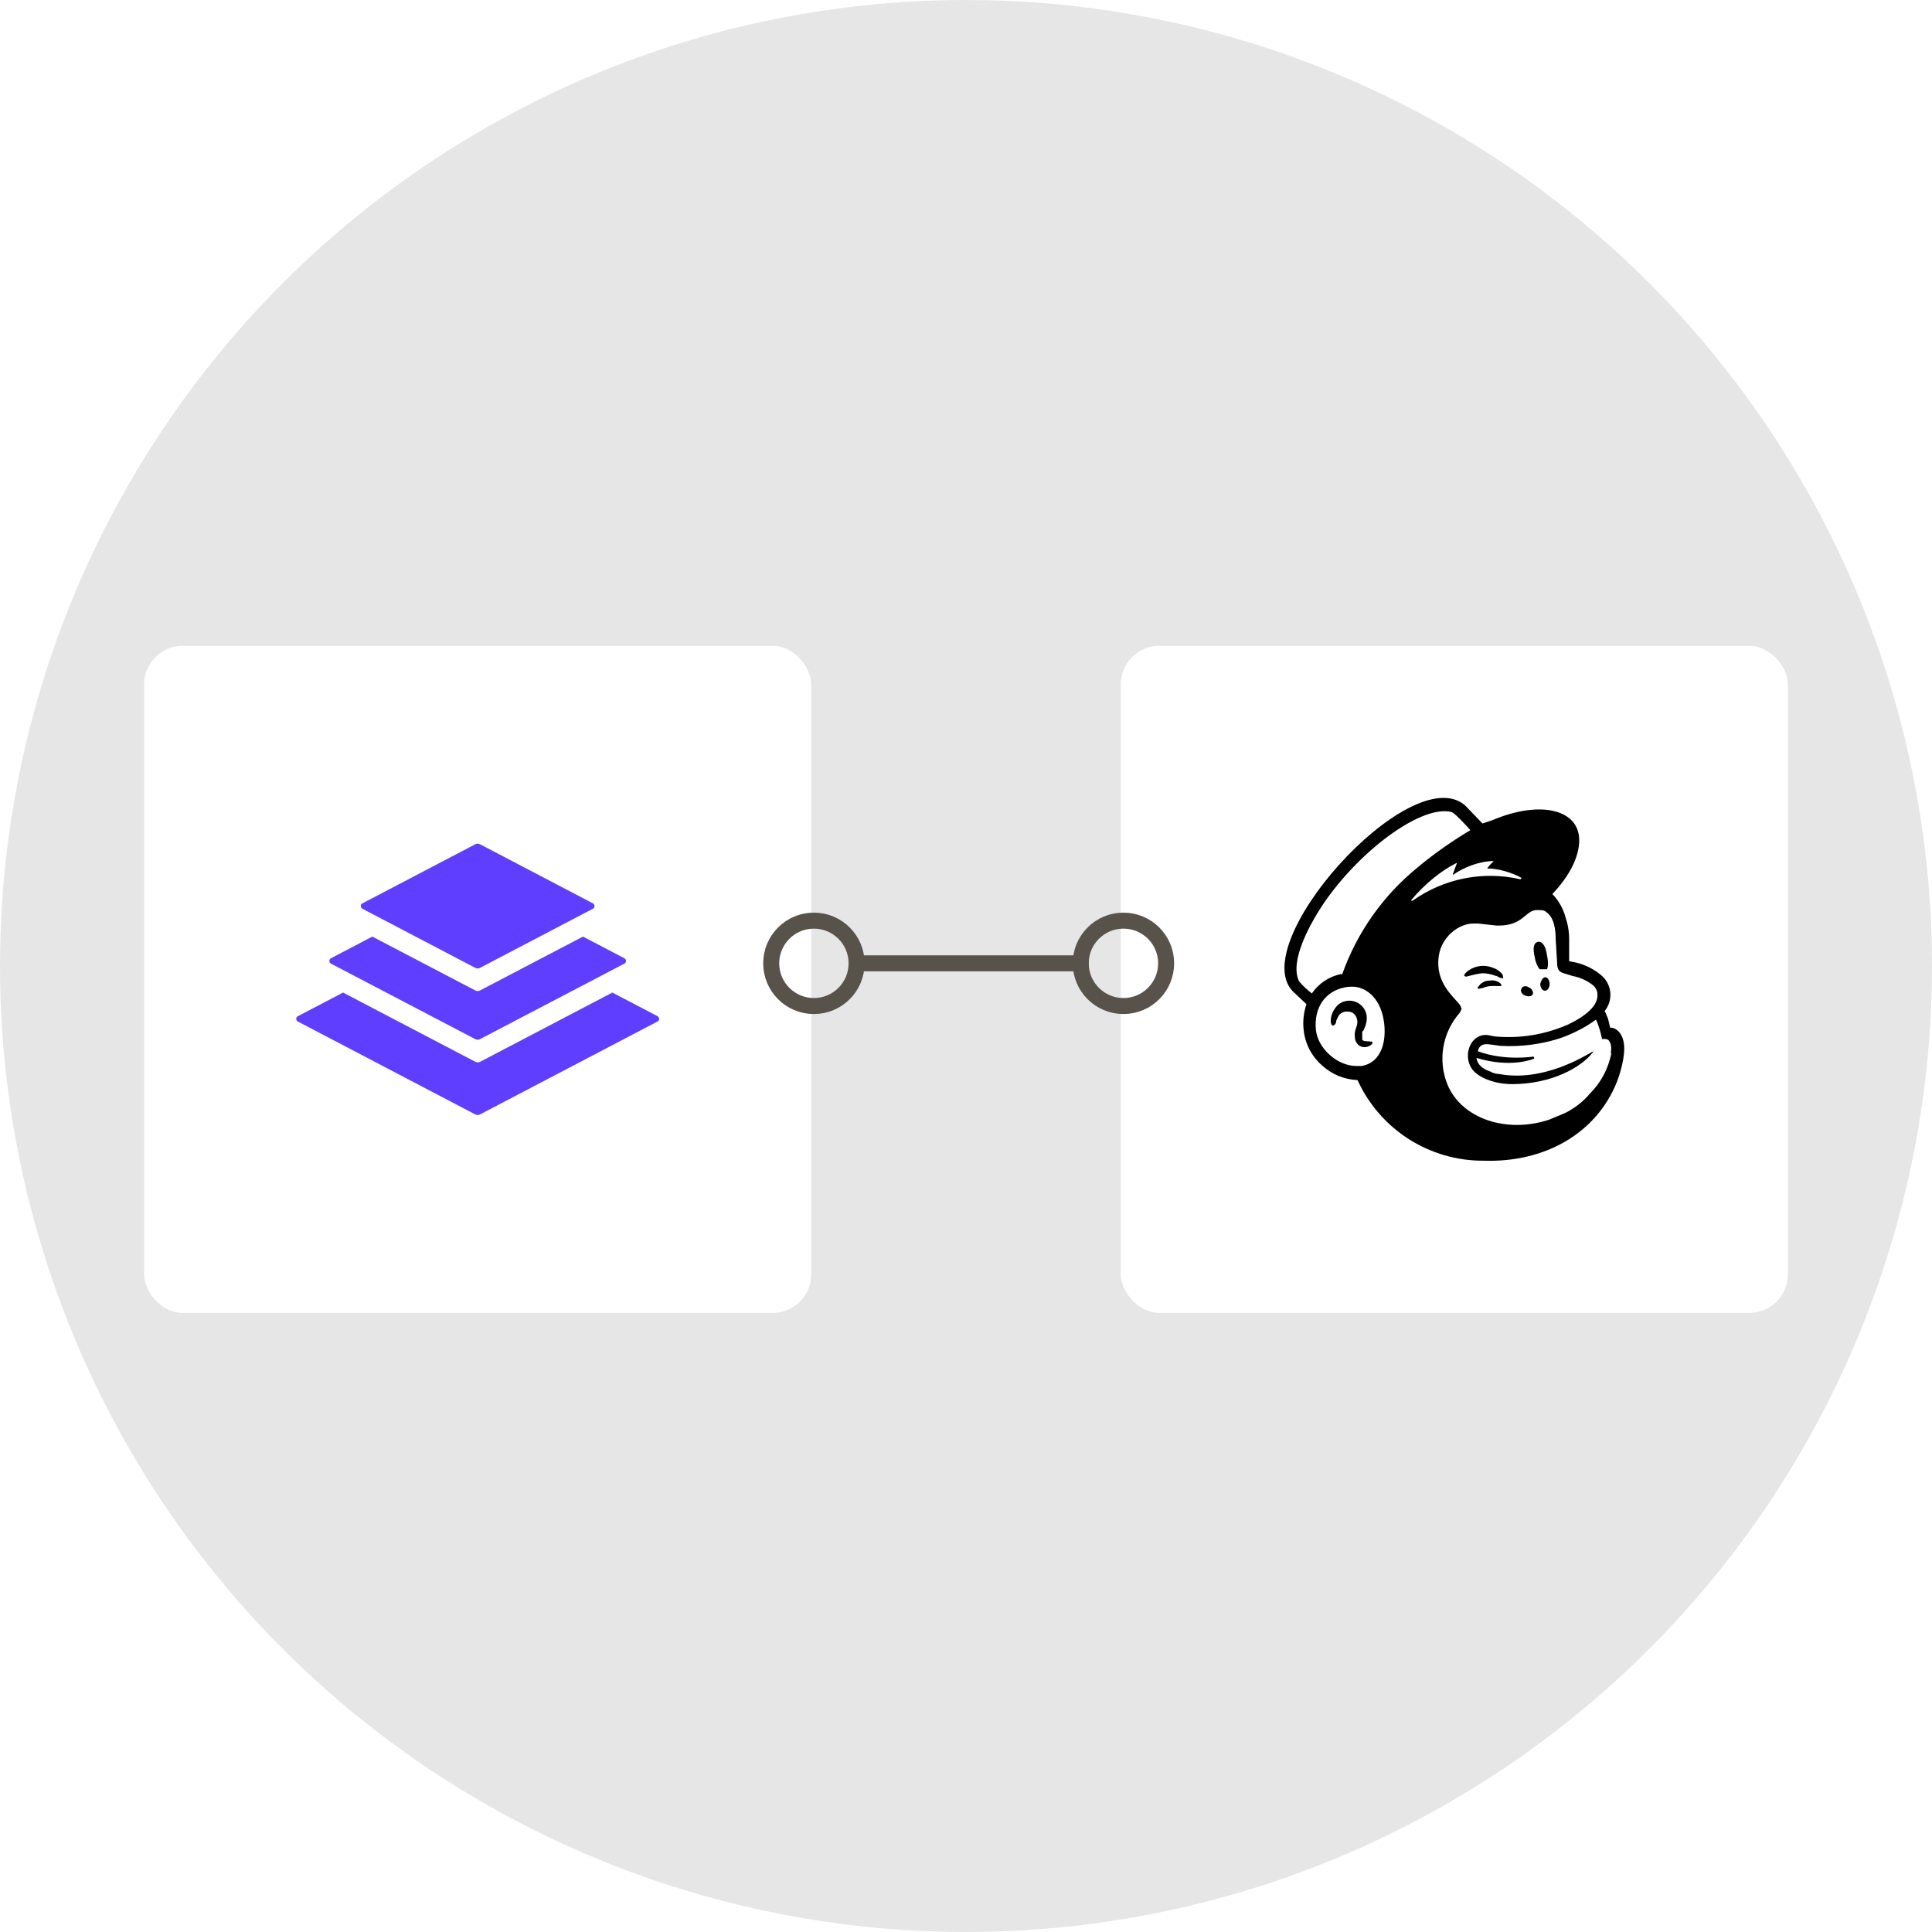 <svg xmlns="http://www.w3.org/2000/svg" fill="none" viewBox="0 0 250 250" height="250" width="250">
<g clip-path="url(#clip0_991_2527)">
<circle fill="#E7E6E6" r="125" cy="125" cx="125"></circle>
<g filter="url(#filter0_d_991_2527)">
<rect fill="white" rx="5" height="86.326" width="86.326" y="81.492" x="18.646"></rect>
<path fill="#603EFF" d="M85.094 129.428L79.237 126.365L62.123 135.328C61.928 135.425 61.701 135.425 61.517 135.328L44.392 126.365L38.536 129.428C38.341 129.526 38.276 129.764 38.373 129.948C38.406 130.013 38.471 130.078 38.536 130.11L61.506 142.137C61.701 142.234 61.928 142.234 62.112 142.137L85.083 130.11C85.278 130.013 85.343 129.775 85.245 129.591C85.213 129.526 85.159 129.471 85.094 129.428ZM42.822 122.619L61.506 132.394C61.701 132.492 61.928 132.492 62.112 132.394L80.796 122.619C80.991 122.522 81.056 122.284 80.959 122.089C80.926 122.024 80.861 121.959 80.796 121.927L75.438 119.123L62.112 126.094C61.918 126.192 61.69 126.192 61.506 126.094L48.181 119.123L42.822 121.927C42.628 122.024 42.563 122.262 42.66 122.457C42.703 122.522 42.758 122.576 42.822 122.619ZM46.893 115.518L61.506 123.171C61.701 123.269 61.928 123.269 62.112 123.171L76.726 115.518C76.921 115.421 76.986 115.183 76.888 114.988C76.856 114.923 76.791 114.858 76.726 114.825L62.112 107.172C61.918 107.075 61.69 107.075 61.506 107.172L46.893 114.825C46.698 114.923 46.633 115.161 46.73 115.356C46.763 115.421 46.817 115.475 46.893 115.518Z"></path>
</g>
<g filter="url(#filter1_d_991_2527)">
<rect fill="white" rx="5" height="86.326" width="86.326" y="81.492" x="145.028"></rect>
<g clip-path="url(#clip1_991_2527)">
<path fill="black" d="M199.134 123.347H200.178C200.351 123 200.351 122.304 200.178 121.522C200.004 120.392 199.656 119.783 199.048 119.783C198.352 119.957 198.352 120.74 198.613 121.87C198.7 122.478 198.961 123 199.221 123.347H199.134ZM193.658 124.217C194.093 124.478 194.353 124.564 194.527 124.478L194.44 124.043C194.179 123.695 193.745 123.347 193.223 123.174C192.702 122.951 192.133 122.866 191.57 122.927C191.006 122.988 190.468 123.192 190.007 123.521C189.746 123.695 189.398 124.043 189.485 124.217L189.659 124.304C189.92 124.304 190.789 123.956 191.832 123.869C192.528 123.869 193.136 124.043 193.571 124.217H193.658ZM192.702 124.825C192.093 124.825 191.832 125.086 191.572 125.26L191.224 125.695V125.868H191.398L191.832 125.782C192.702 125.434 193.223 125.521 193.745 125.521H194.266V125.347C194.179 125.086 193.484 124.651 192.702 124.825ZM197.309 126.738C197.744 126.912 198.178 126.912 198.352 126.564C198.439 126.303 198.265 125.868 197.831 125.695C197.483 125.434 196.961 125.521 196.874 125.868C196.7 126.129 196.874 126.564 197.309 126.738ZM199.917 124.391C199.656 124.391 199.395 124.825 199.308 125.26C199.308 125.695 199.569 126.129 199.917 126.129C200.265 126.129 200.525 125.695 200.525 125.26C200.525 124.825 200.265 124.391 200.004 124.391H199.917ZM177.228 132.649C177.054 132.649 176.967 132.736 176.881 132.649C176.773 132.67 176.661 132.665 176.555 132.635C176.45 132.605 176.352 132.55 176.272 132.475V131.432L176.446 131.258C176.707 130.65 177.141 129.693 176.62 128.65C176.452 128.321 176.205 128.037 175.902 127.825C175.599 127.613 175.248 127.478 174.881 127.433C174.186 127.346 173.403 127.607 172.969 128.129C172.186 128.998 172.099 130.041 172.273 130.476L172.447 130.65C172.534 130.65 172.795 130.563 172.882 130.215C172.882 129.954 173.056 129.693 173.23 129.346C173.403 129.085 173.664 128.911 174.099 128.824C174.447 128.824 174.794 128.824 175.055 128.998C175.577 129.346 175.75 130.041 175.577 130.65C175.49 130.91 175.229 131.519 175.316 132.04C175.316 132.997 176.011 133.431 176.533 133.431C177.054 133.431 177.402 133.171 177.576 132.997V132.736C177.489 132.649 177.315 132.736 177.228 132.736V132.649ZM208.523 134.214C208.088 136.213 207.219 137.952 205.741 139.429C204.872 140.473 203.742 141.342 202.525 141.95L200.438 142.82C194.875 144.645 189.138 142.646 187.312 138.299C186.682 136.757 186.494 135.069 186.77 133.426C187.047 131.783 187.776 130.249 188.877 128.998L189.138 128.476L188.964 128.042C188.181 126.912 185.66 125.173 186.182 121.609C186.53 119.175 188.79 117.349 190.789 117.436H191.311L193.658 117.697C194.875 117.697 196.005 117.61 197.309 116.48C197.744 116.132 198.091 115.785 198.7 115.698H199.221C199.482 115.698 199.83 115.698 200.091 115.958C201.134 116.654 201.308 118.306 201.308 119.523L201.482 122.391C201.482 123.521 201.829 123.695 202.351 123.869L203.481 124.217C204.504 124.406 205.462 124.855 206.263 125.521C206.523 125.868 206.697 126.129 206.697 126.477C206.871 127.694 205.828 129.085 202.959 130.476C199.959 131.809 196.666 132.348 193.397 132.04L192.528 131.867C190.355 131.606 189.225 134.388 190.442 136.213C191.311 137.43 193.484 138.212 195.657 138.212C200.786 138.212 204.611 136.039 206.089 134.127L206.176 133.953C206.263 133.866 206.176 133.779 206.176 133.953C204.959 134.648 199.656 137.952 194.006 136.908C194.006 136.908 193.397 136.908 192.789 136.561C192.267 136.387 191.224 135.952 191.05 134.822C195.657 136.213 198.526 134.909 198.526 134.909V134.822L198.439 134.648C198.439 134.648 194.701 135.257 191.224 133.953C191.572 132.649 192.615 133.084 194.093 133.257C196.874 133.431 199.395 132.997 201.221 132.475C202.786 132.04 204.872 131.084 206.523 129.867C207.045 130.997 207.306 132.388 207.306 132.388C207.306 132.388 207.74 132.301 208.088 132.475C208.349 132.736 208.61 133.171 208.436 134.214H208.523ZM182.618 114.394C184.356 112.307 186.53 110.569 188.442 109.613H188.529L188.008 111.004C188.008 111.09 188.008 111.177 188.094 111.09C189.311 110.221 191.398 109.352 193.223 109.352C193.223 109.352 193.31 109.352 193.223 109.439C192.925 109.692 192.661 109.984 192.441 110.308H192.528C193.832 110.308 195.657 110.83 196.874 111.525C196.874 111.525 196.874 111.699 196.7 111.699C194.317 111.153 191.845 111.119 189.448 111.599C187.05 112.078 184.782 113.06 182.792 114.481C182.618 114.481 182.531 114.481 182.618 114.394ZM173.577 123.956C172.023 124.266 170.65 125.17 169.752 126.477C169.146 126.017 168.593 125.492 168.101 124.912C166.797 122.304 169.578 117.262 171.578 114.394C176.533 107.439 184.183 102.05 187.834 103.006C188.355 103.18 190.268 105.353 190.268 105.353C190.268 105.353 186.79 107.352 183.487 110.134C178.99 113.773 175.59 118.588 173.664 124.043L173.577 123.956ZM176.185 135.865H175.49C173.143 135.865 170.535 133.692 170.274 131.171C170.013 128.389 171.404 126.216 174.012 125.695C174.355 125.624 174.705 125.594 175.055 125.608C176.446 125.608 178.532 126.738 179.054 129.954C179.488 132.562 178.793 135.431 176.185 135.865ZM208.349 130.91L208.088 129.78L207.654 128.737C208.183 128.081 208.442 127.248 208.378 126.408C208.313 125.568 207.93 124.784 207.306 124.217C206.336 123.367 205.172 122.769 203.916 122.478L203.046 122.304V119.349C203.046 118.74 202.959 117.784 202.612 116.741C202.315 115.564 201.716 114.485 200.873 113.611C203.046 111.351 204.35 108.83 204.35 106.657C204.35 102.658 199.308 101.441 193.136 104.049L191.832 104.484L189.572 102.137C182.531 96.052 160.538 120.566 167.579 126.477L169.057 127.868C168.674 128.985 168.555 130.175 168.709 131.345C168.913 133.063 169.75 134.644 171.056 135.778C172.316 136.943 173.949 137.621 175.664 137.691C177.09 140.822 179.392 143.473 182.292 145.324C185.192 147.175 188.566 148.147 192.006 148.122C199.83 148.383 206.523 144.645 209.218 137.952C209.392 137.517 210.175 135.344 210.175 133.605C210.175 131.693 209.131 130.91 208.436 130.91H208.349Z" clip-rule="evenodd" fill-rule="evenodd"></path>
</g>
</g>
<circle stroke-width="2.072" stroke="#58534A" r="5.525" cy="124.655" cx="105.318"></circle>
<circle stroke-width="2.072" stroke="#58534A" r="5.525" cy="124.655" cx="145.373"></circle>
<line stroke-width="2.072" stroke="#58534A" y2="124.655" x2="140.884" y1="124.655" x1="110.497"></line>
</g>
<defs>
<filter color-interpolation-filters="sRGB" filterUnits="userSpaceOnUse" height="97.376" width="97.376" y="78.039" x="13.122" id="filter0_d_991_2527">
<feFlood result="BackgroundImageFix" flood-opacity="0"></feFlood>
<feColorMatrix result="hardAlpha" values="0 0 0 0 0 0 0 0 0 0 0 0 0 0 0 0 0 0 127 0" type="matrix" in="SourceAlpha"></feColorMatrix>
<feOffset dy="2.072"></feOffset>
<feGaussianBlur stdDeviation="2.762"></feGaussianBlur>
<feComposite operator="out" in2="hardAlpha"></feComposite>
<feColorMatrix values="0 0 0 0 0 0 0 0 0 0 0 0 0 0 0 0 0 0 0.09 0" type="matrix"></feColorMatrix>
<feBlend result="effect1_dropShadow_991_2527" in2="BackgroundImageFix" mode="normal"></feBlend>
<feBlend result="shape" in2="effect1_dropShadow_991_2527" in="SourceGraphic" mode="normal"></feBlend>
</filter>
<filter color-interpolation-filters="sRGB" filterUnits="userSpaceOnUse" height="97.376" width="97.376" y="78.039" x="139.503" id="filter1_d_991_2527">
<feFlood result="BackgroundImageFix" flood-opacity="0"></feFlood>
<feColorMatrix result="hardAlpha" values="0 0 0 0 0 0 0 0 0 0 0 0 0 0 0 0 0 0 127 0" type="matrix" in="SourceAlpha"></feColorMatrix>
<feOffset dy="2.072"></feOffset>
<feGaussianBlur stdDeviation="2.762"></feGaussianBlur>
<feComposite operator="out" in2="hardAlpha"></feComposite>
<feColorMatrix values="0 0 0 0 0 0 0 0 0 0 0 0 0 0 0 0 0 0 0.09 0" type="matrix"></feColorMatrix>
<feBlend result="effect1_dropShadow_991_2527" in2="BackgroundImageFix" mode="normal"></feBlend>
<feBlend result="shape" in2="effect1_dropShadow_991_2527" in="SourceGraphic" mode="normal"></feBlend>
</filter>
<clipPath id="clip0_991_2527">
<rect fill="white" height="250" width="250"></rect>
</clipPath>
<clipPath id="clip1_991_2527">
<rect transform="translate(164.71 101.174)" fill="white" height="46.961" width="46.961"></rect>
</clipPath>
</defs>
</svg>
